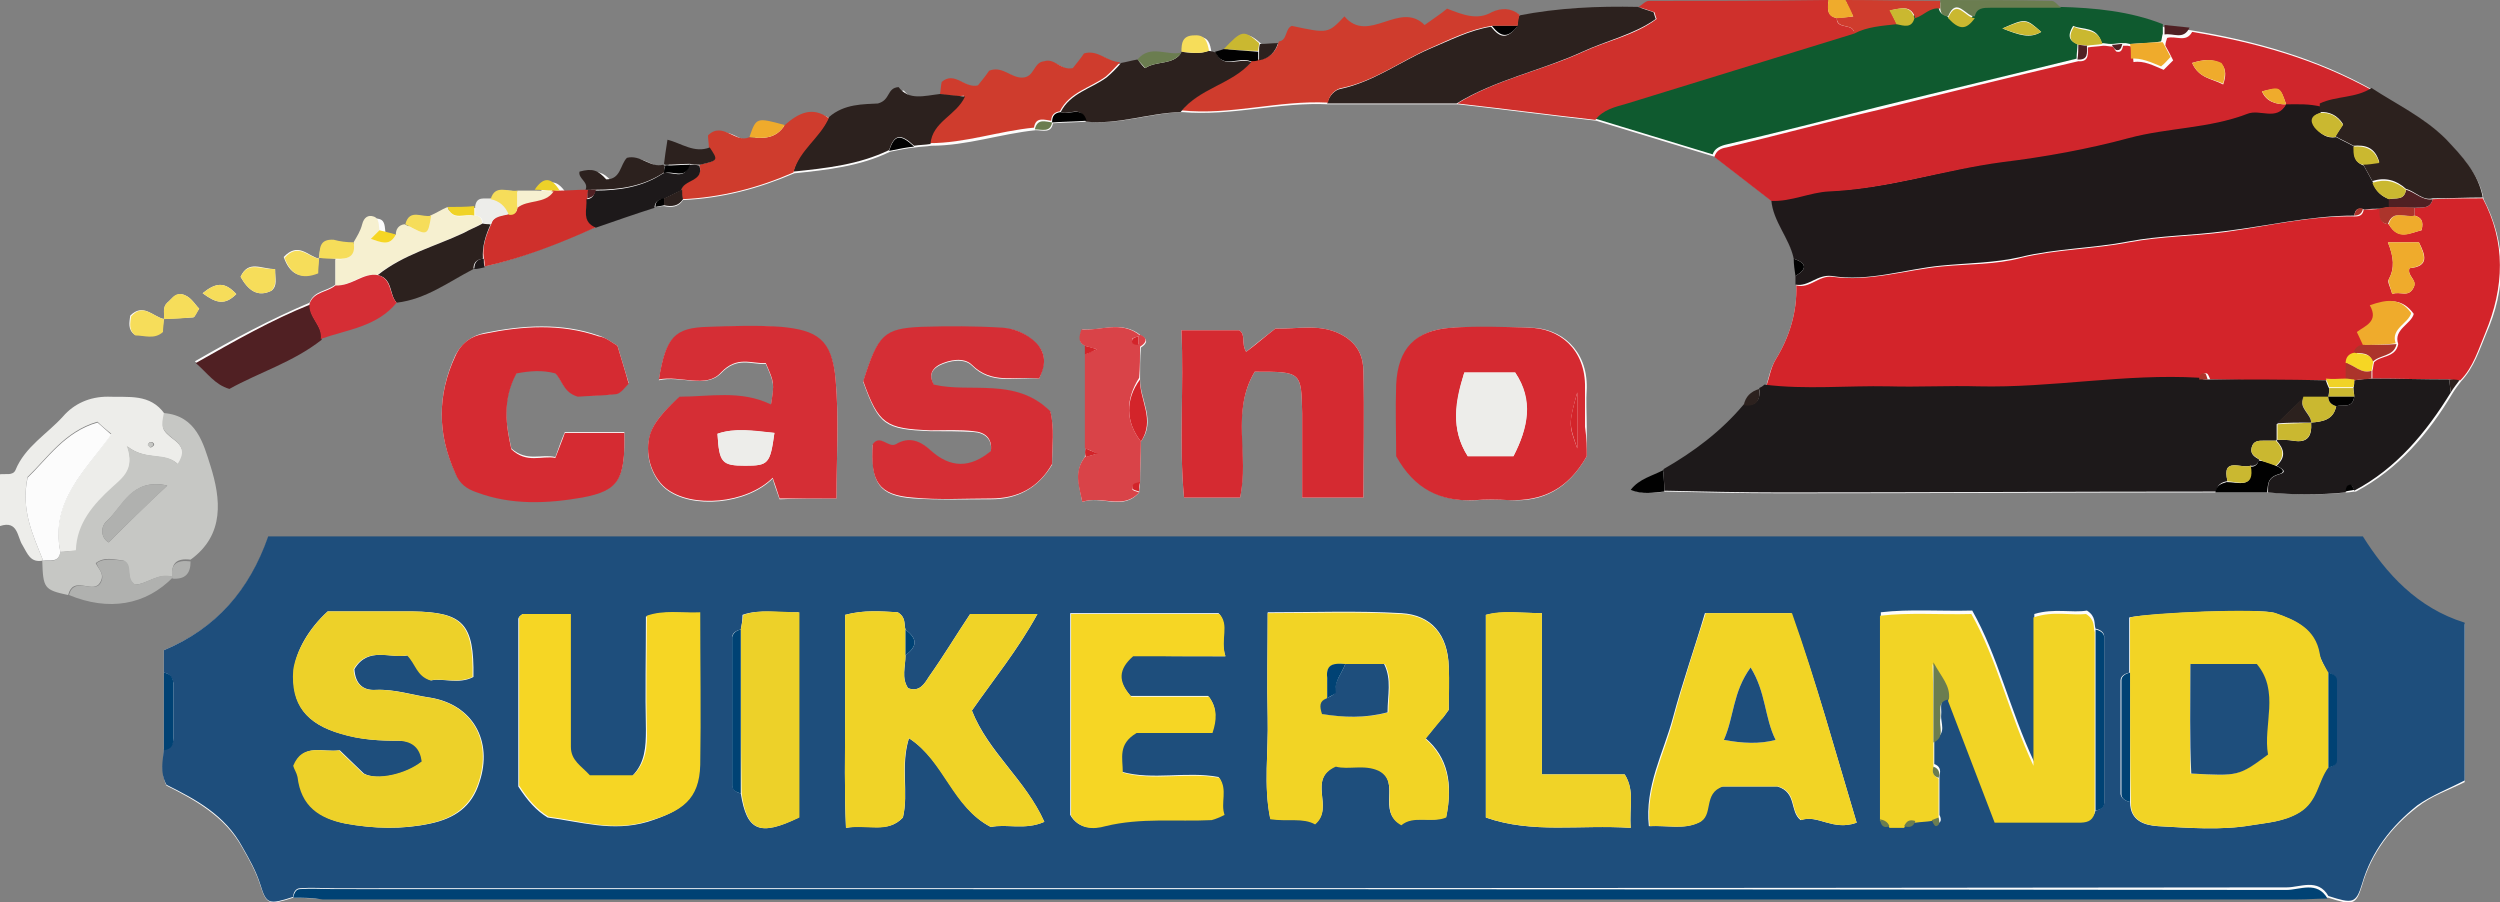 <?xml version="1.0" encoding="UTF-8"?> <!-- Generator: Adobe Illustrator 22.1.0, SVG Export Plug-In . SVG Version: 6.00 Build 0) --> <svg xmlns="http://www.w3.org/2000/svg" xmlns:xlink="http://www.w3.org/1999/xlink" id="Layer_1" x="0px" y="0px" viewBox="0 0 289.9 104.6" style="enable-background:new 0 0 289.9 104.6;" xml:space="preserve"><rect x="0" y="0" width="289.9" height="104.6" fill="#808080" stroke="none"/> <style type="text/css"> .st0{fill:#FCFCFC;} .st1{fill:#EDEDEA;} .st2{fill:#1E4E7C;} .st3{fill:#D3242A;} .st4{fill:#1D191A;} .st5{fill:#1F191A;} .st6{fill:#D0262C;} .st7{fill:#0F5A2F;} .st8{fill:#D52E35;} .st9{fill:#D52A31;} .st10{fill:#D52B32;} .st11{fill:#CF302C;} .st12{fill:#004274;} .st13{fill:#2C211E;} .st14{fill:#C6C7C4;} .st15{fill:#CF3C2D;} .st16{fill:#D94348;} .st17{fill:#502023;} .st18{fill:#F6F0D0;} .st19{fill:#B0B1AF;} .st20{fill:#6B7D50;} .st21{fill:#010101;} .st22{fill:#F6DD5A;} .st23{fill:#EFAB2C;} .st24{fill:#CAB830;} .st25{fill:#F0D327;} .st26{fill:#EDD129;} .st27{fill:#F6D624;} .st28{fill:#F2D425;} .st29{fill:#AC342B;} </style> <g> <path class="st0" d="M77,23.9c0.9,0.2,1.7,0.1,2.2-0.7c4.5-0.2,8.7-1.3,12.9-3.1c3.8-0.4,7.6-0.8,11.1-2.5c1-0.2,1.9-0.4,2.9-0.5 c0.6-0.1,1.3-0.1,1.9-0.2c4.1,0,8.1-1.4,12.1-1.8c0.8,0,1.8,0.4,2-0.8l0,0c1.3-0.1,2.6-0.1,4-0.2c3.7,0.4,7.3-1,11-1.1 c5.7,0.5,11.3-1.2,17-0.9c5,0,10,0,15,0c5.3,0.6,10.6,1.3,16,1.9c4.6,1.4,9.2,2.8,13.8,4.2c2.2,1.7,4.4,3.4,6.6,5.1 c0.3,2.5,2.1,4.4,2.6,6.8c0.1,0.7,0.1,1.3,0.2,2c0,0.3,0,0.7,0,1c0.1,3.1-0.8,6-2.4,8.6c-0.6,1-0.8,2.1-1.1,3.1 c-0.2,0.2-0.4,0.3-0.6,0.4c-1,0.2-1.6,0.9-1.8,1.9c-2.6,3.1-5.8,5.5-9.3,7.5c-1.3,0.7-2.7,1-3.8,2.2c1.4,0.6,2.7,0.3,3.9,0.2 c4.5,0.1,8.9,0.2,13.4,0.2c16.9,0,33.7-0.1,50.6-0.1c2,0,4,0,6,0c3,0.3,6,0.3,9,0c0.3,0,0.6-0.1,1-0.1c4.9-2.6,8.4-6.7,11.2-11.4 c0.3-0.5,0.7-1,1-1.4c1.5-1.6,2.1-3.6,2.9-5.5c2.3-5.2,2.4-10.4-0.3-15.6c-0.5-2.8-2.4-4.8-4.3-6.8c-2.5-2.6-5.7-4-8.6-5.9 c-6.6-3.7-13.7-5.7-21.1-6.9c-1-0.1-1.9-0.2-2.9-0.3c-3.9-1.5-7.9-1.9-12-2c-0.4-0.3-0.7-0.8-1.1-0.8c-4.3-0.1-8.6-0.1-12.9-0.1 c-3.7,0-7.3-0.1-11-0.1c-0.7,0-1.3,0-2,0c-6.9,0-13.9,0-20.8,0.1c-0.4,0-0.8,0.4-1.2,0.7c-4.6-0.1-9.2,0.1-13.7,0.9 c-1-0.8-2.1-0.9-3.2-0.2c-1.8,1.1-3.5,0.3-5.2-0.4c-0.8,0.6-1.6,1.1-2.6,1.9c-2.8-2.9-6.4,2.2-9.3-1c-2,2-2,2-6.1,1.1 c-0.9,0.3-0.5,1.6-1.5,1.8c-0.7,0-1.4,0.1-2.1,0.1c-1.8-1.6-2.1-1.5-4.1,0.7c-0.3,0.1-0.6,0.2-0.9,0.4c-0.3-0.1-0.6-0.2-0.9-0.2 c-0.2-1-0.3-1.9-1.7-1.8c-1.4,0-1.5,0.9-1.5,1.9l0.1,0.1c-1.7,0.5-3.6-1-5.1,0.8c-0.6,0.1-1.3,0.3-1.9,0.4c-1.5,0-2.6-1.5-4.2-1 c-0.5,0.6-0.9,1.2-1.3,1.7c-1.3,0.4-2.1-1.2-3.3-0.8c-1.3,0.1-1,1.9-2.6,1.9c-1.4,0-2.3-1.4-3.8-0.8c-0.4,0.5-0.9,1.1-1.3,1.7 c-1.5,0.4-2.7-1.7-4.2-0.4c-0.1,0.5-0.1,1-0.2,1.4c-1.7,0.2-3.5,0.8-4.7-0.7c-1.4,0.1-0.9,1.5-2.4,1.9c-1.6,0.1-3.9,0-5.7,1.6 c-2-1.4-3.6-0.6-5.1,0.8c-3.3-0.9-3.3-0.9-4.1,1.4c-1.6,0.7-3.1-2-4.8-0.2c0,0.5,0.1,1,0.1,1.4c-1.7,0.7-3.3-0.5-4.9-0.9 c-0.2,1.2-0.3,2-0.4,2.8c-1.5,0.5-2.6-1.2-4.2-0.8c-0.8,0.7-0.8,2.4-2.4,2.5c-1-1.1-1.6-1.2-3.1-0.9c-0.3,0.9,1.1,1.2,0.7,2.1 c-1,0-1.9,0.1-2.9,0.1c-1.1-1.5-1.9-1.5-2.9-0.1c-0.7,0-1.4,0-2.1,0c-1.1,0.2-2.5-0.8-3.1,1c-0.7,0-1.7-0.3-1.9,0.9 c-1,0-2,0.1-3,0.1c-0.7,0.3-1.3,0.7-2,1c-1,0.2-2.5-0.9-3,1c-0.7,0.1-1,0.5-1,1.2c-0.6-0.1-1.3-0.3-1.9-0.4c-0.1-0.6,0-1.4-0.7-1.6 c-0.6-0.2-1.1,0.1-1.3,0.9c-0.2,0.7-0.7,1.4-1,2.1c-0.8-0.1-1.5-0.1-2.3-0.2C37,27.8,37.1,29,37,30c-1.3-0.3-2.4-2-4.1-0.2 c0.7,2,1.9,2.6,3.9,1.8c0.1-0.7,0.1-1.2,0.1-1.7c0.7,0,1.3,0,2,0.1c0,1,0,2,0,3c-1,0.8-2.5,0.7-3,2.1c-4.5,1.9-8.8,4.2-13.3,6.8 c1.4,1.2,2.2,2.5,3.9,3c3.4-1.9,7.4-3.1,10.7-5.7c3-1.2,6.5-1.4,8.8-4.2c3.4-0.4,6-2.4,8.9-3.9c0.4-0.1,0.8-0.2,1.2-0.2 c4.5-1,8.8-2.8,13-4.6c2.3-0.8,4.6-1.6,6.9-2.3C76.3,24,76.6,23.9,77,23.9z M19,37c-1.3-0.3-2.4-1.9-3.9-0.4 c-0.1,0.8-0.3,1.6,0.5,2.2c1.1,0,2.2,0.5,3.2-0.4C18.9,38,18.9,37.5,19,37c1.1-0.1,2.3-0.1,3.4-0.2c0.2,0,0.3-0.5,0.7-1 c-0.6-0.6-1-1.5-2.1-1.7c-0.8,0-1.1,0.6-1.6,1C18.8,35.7,19.1,36.4,19,37z M125.9,41.1c0,3.6,0,7.3,0,10.9c0,0.3-0.1,0.7-0.1,1 c-1.2,1.6-0.7,3.2-0.3,5.2c2.3-0.8,4.7,1.1,6.6-1.1c0-0.4,0.1-0.7,0.1-1.1c0-1.6,0.1-3.2,0.1-4.8c1.8-2.4-0.1-4.8-0.1-7.2 c0-1.2,0-2.5,0.1-3.7c0.8-0.5,0.8-1,0-1.4c-2.2-1.8-4.6-0.5-6.8-0.7c-0.4,1-0.4,1.6,0.4,1.9C125.8,40.4,125.8,40.7,125.9,41.1z M34,104.1c1.2,0,2.3,0.1,3.5,0.1c76.3,0,152.7,0,229,0c1.2,0,2.3-0.1,3.5-0.1c2.8,0.9,3.2,0.9,3.9-1.4c1.1-3.8,3.4-6.8,6.4-9.1 c1.6-1.3,3.7-2,5.5-2.9c0-6.2,0-12.2,0-18.3c-5.5-1.8-9.1-5.8-11.8-10c-81.4,0-162.2,0-242.9,0C28.9,68.6,24.9,73,19,75.4 c0,0.9,0,1.8,0,2.6c0,3,0,6,0,9c0,1.3-0.4,2.6,0.3,4.1c3.4,1.7,6.8,3.6,8.8,7.2c0.8,1.4,1.6,2.8,2.1,4.4 C30.9,104.9,31.2,105,34,104.1z M120.5,43.9c0.7-1.7,0.8-2.9-0.3-4c-1.1-1.1-2.4-1.8-3.9-1.8c-3.2-0.1-6.3-0.2-9.5-0.1 c-4.3,0.2-5,0.9-6.7,6.3c1.8,5,2.5,5.5,7.8,5.7c1.7,0,3.3,0,5,0.1c1.3,0.1,2.2,0.8,2,2.3c-2.4,2-4.7,2-7-0.1 c-1.2-1.1-2.5-1.6-4-0.7c-0.9,0.5-1.8-1.2-2.7,0c-0.2,4.4,0.7,5.9,4.7,6.2c3,0.2,6,0.1,9,0.1c3,0,5.4-1.2,7.1-4 c0-2,0.3-4.2-0.2-6.1c-4-4-9.2-2.1-13.5-3.1c-0.7-1.3-0.1-1.9,0.6-2.3c1.2-0.6,2.9-0.9,3.8,0C115,44.7,117.7,43.7,120.5,43.9z M97,57.8c0-4.8,0.3-9.3-0.1-13.7c-0.4-4.6-2.2-5.7-6.3-6.1c-2.8-0.3-5.7-0.1-8.5,0c-3.9,0.1-4.9,1.2-5.7,6.1 c2.5-0.6,5.4,1,7.2-0.8c1.9-2,3.5-1,5.2-1.1c1,2.3,1,2.3,0.6,4.8c-3.5-1.7-7.1-0.9-10.6-0.9c-2,1.7-3,3-3.4,4.3 c-0.7,2.2,0.1,4.9,1.8,6.3c3,2.4,9.4,1.8,12.4-1.2c0.2,0.8,0.5,1.5,0.8,2.4C92.4,57.8,94.4,57.8,97,57.8z M184,52.9 c0-0.8,0-2.1,0-3.4c0-1.5-0.1-3,0-4.5c0.1-4.4-3-7-6.6-7c-3,0-6-0.1-8.9,0c-4.2,0.2-6.2,2.3-6.4,6.6c-0.1,2.8,0,5.6,0,8.3 c2,3.8,5.1,5.3,9.1,5.1c1.3-0.1,2.7-0.1,4,0C178.8,58.2,181.8,56.8,184,52.9z M145.5,43.1c5.4,0,5.4,0,5.5,4.8c0,3.3,0,6.5,0,9.8 c2.6,0,4.7,0,7.1,0c0-5,0-9.8,0-14.6c0-1.7-0.6-3.1-2.2-4.1c-2.6-1.6-5.5-0.8-8-0.9c-1.3,1-2.3,1.8-3.4,2.7c-0.6-1,0-2-0.8-2.5 c-2.2,0-4.3,0-6.7,0c0.3,6.7-0.3,13.1,0.3,19.4c2.4,0,4.5,0,6.5,0C144.8,52.8,142.7,47.8,145.5,43.1z M71.6,40.1 c-0.8-0.5-1.5-1-2.2-1.2c-4.3-1.5-8.8-1.2-13.2-0.3c-1.4,0.3-2.6,1.1-3.4,2.6c-2.1,4.6-2.1,9.1,0,13.6c0.5,1.1,1.3,1.7,2.5,2.2 c4,1.5,8.2,1.3,12.2,0.6c4.3-0.8,5-2.1,4.9-7.5c-2.3,0-4.6,0-6.9,0c-0.4,0.9-0.7,1.8-1.1,2.9c-1.6-0.4-3.3,0.6-5.1-1 c-0.6-2.7-1.2-5.7,0.6-8.8c1.5-0.3,3-0.4,4.5,0c0.8,0.8,0.9,2.2,2.6,2.7c1.2-0.1,2.9,0,4.5-0.3c0.5-0.1,1-0.8,1.4-1.2 C72.5,43,72.1,41.8,71.6,40.1z M31.9,31.2c-1.6,0-3.1-1.1-4,0.9c0.9,1.6,2,2.4,3.6,1.6C32.2,33.1,31.9,32.4,31.9,31.2z M23.5,34 c1.6,1.2,2.6,1.4,3.9,0.1C26.1,32.7,25.1,32.7,23.5,34z"></path> <path class="st1" d="M5,65c-1.5,0.3-1.8-0.8-2.4-1.8C2,62.3,2.1,60.3,0,61c0-2,0-4,0-6c0.6-0.1,1.5,0.2,1.8-0.5 c1.1-2.7,3.7-4.2,5.5-6.2c1.3-1.5,3.1-2.3,5.2-2.3c2.4,0.1,4.9-0.4,6.6,2c-0.3,1.6-0.5,1.8,1.1,3c1.3,1,1.1,1.8,0.5,2.9 c-1.5-1.5-3.7-0.4-5.9-2.1c0.9,2.7-0.5,3.7-1.7,4.8c-2.2,2-4.1,4.2-4.2,7.3C8,63.9,7.5,64,7,64c-1.3-5.9,3-9.5,5.9-13.7 c-0.6-0.5-1.1-0.9-1.6-1.4c-3.8,1.1-5.8,4.2-8.1,6.4C2.4,59.1,3.8,62,5,65L5,65z M17.3,51.3c0,0.1-0.2,0.2-0.1,0.3 c0,0.1,0.2,0.3,0.3,0.3c0.4-0.2,0.5-0.4,0.2-0.6C17.6,51.2,17.5,51.3,17.3,51.3z"></path> <path class="st2" d="M19,78c0-0.8,0-1.6,0-2.6c6-2.5,9.9-6.9,12.1-13.2c80.7,0,161.5,0,242.9,0c2.7,4.3,6.3,8.3,11.8,10 c0,6.1,0,12.1,0,18.3c-1.7,0.9-3.8,1.7-5.5,2.9c-3,2.4-5.3,5.3-6.4,9.1c-0.7,2.3-1.1,2.3-3.9,1.4c-1.2-2.1-3.3-1-4.8-1 C189.7,103,114.3,103,38.8,103c-1.3,0-2.7-0.1-4,0c-0.5,0-0.8,0.5-0.8,1c-2.8,0.9-3.1,0.9-3.8-1.4c-0.5-1.6-1.3-3-2.1-4.4 c-2-3.7-5.4-5.5-8.8-7.2c-0.8-1.5-0.4-2.8-0.3-4.1c0.7-0.1,1.1-0.6,1.1-1.3c0-2.1,0-4.2,0-6.4C20,78.6,19.7,78.1,19,78z M85.9,92 c0.7,4.4,2.2,5,6.7,2.8c0-7.9,0-15.7,0-23.8c-2.4,0.1-4.5-0.4-6.5,0.3C86.1,72,86,72.5,85.9,73c-0.5,0.1-1,0.4-1,0.9 c0,5.7,0,11.4,0,17.2C85,91.6,85.4,91.9,85.9,92z M105,76c1.4-1.1,1.4-1.9,0-3c-0.2-0.6,0.1-1.4-0.9-2c-1.8-0.1-3.9-0.3-6.1,0.3 c0,4.2,0,8.2,0,12.1c0,4.1-0.1,8.2,0.1,12.6c2.5-0.5,4.8,0.7,6.6-1.2c0.7-2.9-0.3-5.9,0.7-9.2c4.2,2.7,5.1,8,9.5,10.3 c1.8-0.4,3.9,0.4,6.2-0.6c-2.2-4.9-6.5-8.1-8.4-12.9c2.5-3.6,5.3-7,7.6-11.2c-2.8,0-5.3,0-7.8,0c-1.6,2.4-3.1,4.9-4.8,7.3 c-0.5,0.8-1.1,1.8-2.4,1.3C104.5,78.6,105,77.3,105,76z M247,93c0,2.2,1.7,2.7,3.2,2.8c3.6,0.2,7.3,0.5,10.8-0.1 c1.8-0.3,3.8-0.4,5.6-1.5c2.1-1.3,2.1-3.5,3.3-5.2c0.5-0.1,1-0.3,1-0.8c0.1-3.1,0.1-6.2,0-9.3c0-0.5-0.5-0.8-1-0.9 c-0.3-0.7-0.8-1.5-1-2.2c-0.5-2.9-2.8-3.9-5.1-4.7c-1.6-0.6-14.5,0-16.9,0.5c0,2.1,0,4.2,0,6.4c-0.5,0.1-1,0.4-1,0.9 c0,4.4,0,8.8,0,13.2C246,92.6,246.5,92.9,247,93z M243,94c0.5-0.1,1-0.4,1-0.9c0-6.4,0-12.8,0-19.3c0-0.5-0.5-0.8-1-0.9 c-0.2-0.6,0.1-1.4-1-2.1c-1.7,0.3-3.8-0.3-6.1,0.4c0,5.6,0,11,0,17.2c-2.9-6.2-4.2-12.3-7.2-17.6c-3.7,0.1-7.2-0.2-10.6,0.2 c0,8.2,0,16,0,23.8c0,0.8,0.4,1.1,1.1,0.8c0.6,0,1.1,0,1.7,0c0.6,0.2,1,0,1.3-0.6c0.6-0.1,1.2-0.1,1.9-0.2c0.2,0.2,0.4,0.7,0.5,0.7 c0.6-0.1,0.5-0.6,0.3-1c0-1.5,0-3.1,0-4.6c0.2-0.6,0-1.1-0.6-1.3c0-1,0-1.9,0-2.9c1.5-0.6,0.7-1.9,0.8-2.8c0.1-0.8-0.4-1.9,1-2.2 c1.8,4.7,3.6,9.4,5.4,14.1c3.4,0,6.5,0,9.7,0C242,95.2,242.7,95,243,94z M168,82.3c0-1.7,0-3.3,0-5c-0.1-3.7-2-6-5.5-6.2 c-5.1-0.3-10.2-0.1-15.5-0.1c0,4.3-0.1,8.3,0,12.2c0.1,3.9-0.5,7.9,0.3,11.7c2,0.3,3.8-0.2,5.2,0.6c2.3-1.9-1-5.1,2.4-6.7 c1.5,0.4,3.3-0.3,5,0.5c2.6,1.4-0.3,4.8,2.6,6.3c1.4-1.2,3.5-0.1,5.2-0.9c0.8-3.8,0.2-6.9-2.4-9.1c0.8-0.9,1.3-1.6,1.8-2.2 C167.3,83.3,167.5,83,168,82.3z M38,70.9c-2.2,2-3.7,4.6-3.9,6.8c-0.4,4,1.5,6.3,5.5,7.4c2.3,0.7,4.5,0.8,6.8,0.8 c1.6,0,2.4,0.8,2.6,2.4c-1.8,1.5-5.2,2.3-6.8,1.4c-0.9-0.9-1.9-1.8-2.8-2.7c-1.9,0.3-4.2-0.9-5.3,1.8c0.2,0.4,0.5,0.8,0.5,1.3 c0.4,3.3,2.5,4.8,5.5,5.4c3.3,0.6,6.5,0.7,9.8,0c2.8-0.6,4.8-1.9,5.7-4.8c1.6-4.8-0.8-9-5.7-9.8c-2.1-0.3-4.1-1-6.3-0.9 c-1.6,0.1-2.4-0.8-2.5-2.4c1.6-2.7,4.2-1.2,6.2-1.6c1,1,1.1,2.3,2.7,2.9c1.4-0.3,3.2,0.5,4.9-0.4c0.1-6.2-1.2-7.5-7-7.6 C44.5,70.9,41.1,70.9,38,70.9z M215.3,95.4c-2.5-8.3-4.7-16.4-7.6-24.3c-3.4,0-6.5,0-10,0c-1.2,4.1-2.6,8-3.7,12.1 c-1.1,4.1-3.3,8-2.8,12.6c2.2-0.1,4,0.4,5.7-0.4c1.8-0.8,0.4-3.5,2.8-4.2c2.1,0,4.5,0,6.4,0c2.3,0.7,1.4,2.9,2.7,3.9 C210.8,94.4,212.5,96.4,215.3,95.4z M60.6,71.2c-0.1,0.1-0.5,0.3-0.5,0.6c0,6.6,0,13.3,0,19.4c1.1,1.7,2.1,2.8,3.4,3.6 c3.9,0.5,7.5,1.7,11.6,0.5c3.8-1.2,5.9-2.6,6-6.5c0.1-5.8,0-11.6,0-17.7c-2.2,0-4.1-0.3-6.2,0.4c0,4.5-0.1,8.8,0,13.1 c0,2-0.1,3.9-1.6,5.4c-1.7,0-3.4,0-5,0c-0.9-1-2.2-1.7-2.2-3.3c0-5.1,0-10.2,0-15.4C64.6,71.2,62.7,71.2,60.6,71.2z M142.1,76.1 c-0.7-2,0.4-3.7-0.8-5c-5.8,0-11.4,0-17.2,0c0,7.9,0,15.7,0,23.4c1,1.7,2.7,1.6,4,1.2c4.1-1.1,8.2-0.5,12.3-0.7 c0.4,0,0.9-0.3,1.5-0.6c-0.5-1.4,0.4-2.9-0.6-4.3c-3.7-0.7-7.6,0.4-11.2-0.6c0-1.7-0.6-3.3,1.6-4.6c2.6,0,5.7,0,8.8,0 c0.5-1.6,0.7-2.8-0.4-4.2c-3,0-6.1,0-9,0c-1.6-1.8-1.5-3.2,0.2-4.7C134.6,76.1,137.9,76.1,142.1,76.1z M189.1,96 c-0.2-2.4,0.5-4.3-0.7-6.2c-3.1,0-6.2,0-9.6,0c0-6.4,0-12.5,0-18.7c-2.4,0-4.5-0.3-6.5,0.2c0,8,0,15.8,0,23.5 C177.7,96.7,183.2,95.6,189.1,96z"></path> <path class="st3" d="M287.9,23c2.7,5.1,2.5,10.3,0.3,15.6c-0.8,1.9-1.4,4-2.9,5.5c-0.4,0-0.8,0-1.2-0.1c-3,0-6-0.1-9-0.1 c0-0.3,0-0.6,0-0.9c0.1-0.3,0.1-0.7,0.2-1c0.8-0.8,2.5-0.5,2.8-2.1c-0.6-1.7,1.5-2.3,1.8-3.5c-1.3-1.8-2.9-1.7-4.8-0.9 c1,1.8-0.6,2.3-1.5,3.1c0.3,0.6,0.5,1,0.7,1.5c-0.6,0-0.9,0.3-1,0.9c-0.6,0.2-1,0.5-1,1.2c0,0.6,0,1.2,0,1.8 c-0.8,0-1.5,0.1-2.3,0.1c-4.6,0-9.2,0-13.7-0.1c-0.1-0.2-0.2-0.6-0.4-0.7c-0.5-0.1-0.6,0.3-0.7,0.7c-8.6-0.5-17,1.2-25.6,1 c-3.5-0.1-7,0.1-10.4,0c-4.8-0.1-9.6,0.4-14.4-0.2c0.4-1,0.5-2.1,1.1-3.1c1.6-2.6,2.5-5.5,2.4-8.6c1.6,0.4,2.6-1.2,4.2-1 c4.3,0.6,8.5-0.8,12.7-1.2c3.1-0.3,6.3-0.2,9.2-1c4.1-1,8.4-1,12.5-1.8c3.7-0.7,7.5-0.7,11.2-1.2c5-0.7,9.9-1.9,15-1.8 c0.6,0,0.9-0.2,1-0.8c0.6,0,1.3,0,1.9-0.1c0.1,0.7-0.2,1.7,1,1.8c1.1,1.9,2.5,1,3.8,0.7c0.3-1.1-0.1-1.5-0.8-1.7c0-0.3,0-0.6,0-0.9 c0.8-0.1,1.8,0.2,2.1-1C284,23,286,23,287.9,23z M276.9,28.1c0.7,1.7,0.8,3,0.1,4.3c-0.2,0.3,0.2,0.9,0.4,1.7 c0.9-0.4,1.9,0.5,2.5-0.8c0.4-0.9-0.8-1.3-0.5-2.2c2.4-0.2,1.8-1.6,1.1-3C279.4,28.1,278.4,28.1,276.9,28.1z"></path> <path class="st4" d="M256,44c4.6,0,9.2,0,13.7,0.1c0.1,0.3,0.2,0.6,0.4,1c0,0.4-0.1,0.7-0.1,1.1c-1,0-1.9,0-2.9,0c-1,1-2.1,2-3.1,3 c0,0.6,0,1.2,0,1.8c0,0-0.1,0.1-0.1,0.1c-0.5,0-0.9,0-1.4,0c-0.6,0-1.2,0-1.4,0.8c-0.2,0.8,0.4,1.1,0.9,1.4c-0.2,0.5-0.5,0.8-1,0.7 c-1.1,0.4-3.4-1.1-2.7,1.8c-0.7,0.1-1.2,0.4-1.3,1.2c-16.9,0-33.7,0.1-50.6,0.1c-4.5,0-8.9-0.1-13.4-0.2c0-0.8-0.1-1.7-0.1-2.5 c3.5-2,6.7-4.4,9.3-7.5c1.4,0.2,2-0.5,1.8-1.9c0.2-0.1,0.4-0.2,0.6-0.4c4.8,0.6,9.6,0.1,14.4,0.2c3.5,0.1,7-0.1,10.4,0 c8.5,0.2,17-1.5,25.6-1C255.3,44,255.7,44,256,44z"></path> <path class="st5" d="M273,25c-5.1,0-10,1.2-15,1.8c-3.7,0.5-7.5,0.5-11.2,1.2c-4.1,0.8-8.4,0.8-12.5,1.8c-3,0.7-6.2,0.7-9.2,1 c-4.2,0.4-8.4,1.9-12.7,1.2c-1.7-0.2-2.7,1.3-4.2,1c0-0.3,0-0.7,0-1c1.4-0.8,1.3-1.5-0.2-2c-0.5-2.4-2.4-4.3-2.6-6.8 c2.3,0,4.5-1.1,6.7-1.1c6.9-0.2,13.4-2.5,20.1-3.4c4.9-0.6,9.9-1.5,14.7-2.8c4.5-1.2,9.3-1.1,13.7-2.8c1.4-0.6,3.4,0.9,4.5-1.1l0,0 c1.3,0,2.6,0,4,0c0,0.4,0,0.7,0,1.1c-1,0.3-1.2,0.9-0.6,1.7c0.6,0.7,1.3,1.3,2.4,1.1c0.7,0.4,1.4,0.7,2.1,1.1 c-0.1,0.9,0,1.8,1.1,2.2c0.4,0.7,0.7,1.3,1.1,2c0.3,1,1,1.6,1.9,1.9c0,0.3,0,0.6,0,0.9c-0.3,0.1-0.7,0.1-1,0.2 c-0.6,0-1.3,0-1.9,0.1C273.3,24,273.1,24.4,273,25z"></path> <path class="st6" d="M265.1,12.1c-1.1,2-3,0.5-4.5,1.1c-4.4,1.7-9.2,1.6-13.7,2.8c-4.8,1.3-9.8,2.2-14.7,2.8 c-6.8,0.9-13.3,3.1-20.1,3.4c-2.2,0.1-4.4,1.2-6.7,1.1c-2.2-1.7-4.4-3.4-6.6-5.1c0.2-0.7,0.7-1,1.4-1.1c5.9-1.4,11.8-3,17.8-4.4 c7.6-1.9,15.3-3.8,23-5.6c1.3,0.1,1.1-0.9,1.1-1.6c0.6-0.1,1.2-0.1,1.8-0.2c0.4,0,0.7,0.1,1.1,0.1c0.2,0.2,0.3,0.6,0.5,0.6 c0.5,0.1,0.6-0.3,0.7-0.7l0.5,0l0.5,0.1c0.1,0.5,0.1,1,0.2,1.8c1.2-0.2,2.3,0.4,3.5,0.9c0.4-0.4,0.8-0.8,1.1-1.1 c-0.3-0.6-0.6-1.2-0.9-1.7c0-0.3,0.1-0.6,0.2-0.9c1-0.3,2.2,0.6,2.9-0.7c7.4,1.2,14.5,3.2,21.1,6.9c-1.8,1.3-4.1,1-6,1.8 C267.7,12,266.4,12.1,265.1,12.1c-0.7-2-0.7-2-2.8-1.5C262.8,11.8,263.9,12.1,265.1,12.1z M254.2,7.3c0.8,1.8,2.3,1.8,3.6,2.5 c0.3-0.9,0.4-1.7-0.2-2.4C256.6,6.8,255.5,6.9,254.2,7.3z"></path> <path class="st7" d="M247,5.1c0,0-0.5-0.1-0.5-0.1l-0.5,0c-0.4,0-0.8,0.1-1.2,0.1c-0.4,0-0.7-0.1-1.1-0.1c-0.5-2-2.2-1.5-3.3-2 c-0.8,1.3-0.3,1.8,0.5,2.1c0,0.6-0.1,1.1-0.1,1.7c-7.7,1.9-15.3,3.7-23,5.6c-5.9,1.5-11.8,3-17.8,4.4c-0.7,0.2-1.2,0.5-1.4,1.1 c-4.6-1.4-9.2-2.8-13.8-4.2c0.9-1.2,2.3-1.5,3.7-1.9c8.8-2.7,17.5-5.4,26.3-8.1c1.6-0.8,3.3-0.9,5-1.1c0.9,0.2,1.8,0.5,2.1-0.8 c1-0.3,1.7-1.3,2.9-1.1c0,0.6,0.3,1,0.9,1.1c1.3,1.4,2.1,1.4,3.1,0c0.2-1.1,1-1,1.8-1c2.7,0,5.5,0,8.2,0c4.1,0.1,8.2,0.5,12,2 c0,0.4,0,0.7,0,1.1c-0.1,0.3-0.1,0.6-0.2,0.9C249.6,5,248.3,5,247,5.1z M232.2,3.3c2,0.8,3.2,1.2,4.5,0.4 C234.9,2.1,234.9,2.1,232.2,3.3z"></path> <path class="st8" d="M120.5,43.9c-2.8-0.3-5.5,0.7-7.8-1.6c-0.9-0.9-2.6-0.6-3.8,0c-0.7,0.4-1.3,1.1-0.6,2.3 c4.2,1,9.5-0.9,13.5,3.1c0.5,1.9,0.2,4.1,0.2,6.1c-1.6,2.8-4,4-7.1,4c-3,0-6,0.2-9-0.1c-4-0.3-5-1.8-4.7-6.2c0.9-1.2,1.8,0.5,2.7,0 c1.5-0.9,2.8-0.4,4,0.7c2.3,2.1,4.6,2.1,7,0.1c0.2-1.5-0.7-2.2-2-2.3c-1.6-0.2-3.3-0.1-5-0.1c-5.2-0.2-6-0.7-7.8-5.7 c1.7-5.4,2.4-6.1,6.7-6.3c3.2-0.1,6.3-0.1,9.5,0.1c1.5,0.1,2.9,0.8,3.9,1.8C121.3,41,121.3,42.3,120.5,43.9z"></path> <path class="st8" d="M97,57.8c-2.6,0-4.6,0-6.6,0c-0.3-0.9-0.5-1.6-0.8-2.4c-3,3-9.4,3.6-12.4,1.2c-1.7-1.4-2.5-4.1-1.8-6.3 c0.4-1.2,1.4-2.5,3.4-4.3c3.5,0,7.1-0.8,10.6,0.9c0.4-2.5,0.4-2.5-0.6-4.8c-1.7,0.1-3.3-0.9-5.2,1.1c-1.7,1.9-4.7,0.3-7.2,0.8 c0.8-4.9,1.8-6,5.7-6.1c2.8-0.1,5.7-0.2,8.5,0c4.1,0.4,5.9,1.4,6.3,6.1C97.3,48.6,97,53,97,57.8z M89.8,50.2 c-2.5-0.2-4.6-0.6-6.6,0.1c0.2,3.3,0.5,3.7,3.2,3.7C89.1,54,89.3,53.8,89.8,50.2z"></path> <path class="st9" d="M184,52.9c-2.2,3.9-5.2,5.2-9,5.1c-1.3-0.1-2.7-0.1-4,0c-4,0.2-7-1.3-9.1-5.1c0-2.6-0.1-5.4,0-8.3 c0.2-4.2,2.2-6.3,6.4-6.6c3-0.2,6-0.1,8.9,0c3.6,0,6.7,2.5,6.6,7c0,1.5,0,3,0,4.5C184,50.8,184,52.1,184,52.9z M175.5,52.9 c1.7-3.3,2.3-6.5,0.2-9.7c-2,0-3.7,0-5.9,0c-1,3.4-1.6,6.6,0.4,9.7C172.1,52.9,173.5,52.9,175.5,52.9z M182.9,45.5 c-1,3.7-1,3.7,0,6.5C182.9,49.5,182.9,47.5,182.9,45.5z"></path> <path class="st9" d="M145.5,43.1c-2.8,4.7-0.6,9.7-1.7,14.6c-2,0-4.1,0-6.5,0c-0.6-6.3,0-12.8-0.3-19.4c2.4,0,4.5,0,6.7,0 c0.8,0.5,0.2,1.5,0.8,2.5c1.1-0.8,2.1-1.7,3.4-2.7c2.6,0.1,5.4-0.7,8,0.9c1.6,1,2.2,2.4,2.2,4.1c0.1,4.8,0,9.6,0,14.6 c-2.3,0-4.4,0-7.1,0c0-3.3,0-6.6,0-9.8C150.9,43.1,150.9,43.1,145.5,43.1z"></path> <path class="st10" d="M71.6,40.1c0.5,1.7,0.9,2.9,1.3,4.4c-0.4,0.4-0.9,1.1-1.4,1.2c-1.6,0.2-3.3,0.2-4.5,0.3 c-1.7-0.5-1.8-1.9-2.6-2.7c-1.5-0.4-2.9-0.3-4.5,0c-1.7,3.1-1.2,6.1-0.6,8.8c1.8,1.7,3.5,0.7,5.1,1c0.4-1.1,0.8-2,1.1-2.9 c2.3,0,4.6,0,6.9,0c0.1,5.4-0.6,6.7-4.9,7.5c-4,0.7-8.2,0.9-12.2-0.6c-1.2-0.4-2-1-2.5-2.2c-2.1-4.6-2.1-9.1,0-13.6 c0.7-1.6,2-2.4,3.4-2.6c4.4-0.9,8.8-1.2,13.2,0.3C70.2,39.1,70.8,39.6,71.6,40.1z"></path> <path class="st11" d="M215,3.9c-8.8,2.7-17.5,5.4-26.3,8.1c-1.4,0.4-2.8,0.7-3.7,1.9c-5.3-0.6-10.6-1.3-16-1.9 c4.5-2.8,9.8-3.8,14.6-6c2.8-1.3,6-1.9,8.5-3.8c-0.2-0.5-0.2-0.8-0.3-0.8c-0.6-0.2-1.2-0.4-1.8-0.6c0.4-0.2,0.8-0.7,1.2-0.7 C198.1,0.1,205,0.1,212,0c0,0.8-0.3,1.8,1,2.1C212.9,3.5,215,2.6,215,3.9z"></path> <path class="st12" d="M34,104.1c0.1-0.5,0.3-1,0.8-1c1.3-0.1,2.7,0,4,0c75.4,0,150.9,0,226.3,0.1c1.6,0,3.6-1.1,4.8,1 c-1.2,0-2.3,0.1-3.5,0.1c-76.3,0-152.7,0-229,0C36.3,104.1,35.2,104.1,34,104.1z"></path> <path class="st13" d="M189.9,0.8c0.6,0.2,1.2,0.4,1.8,0.6c0.1,0,0.1,0.3,0.3,0.8c-2.5,1.8-5.7,2.5-8.5,3.8c-4.8,2.2-10,3.2-14.6,6 c-5,0-10,0-15,0c0.2-0.9,0.9-1.6,1.6-1.7c3.7-0.8,6.8-3.1,10.2-4.6c2.4-1,4.7-2.2,7.2-2.6c1.1,1.4,1.9,1.4,3,0 c0.1-0.4,0.1-0.9,0.2-1.3C180.7,0.9,185.3,0.7,189.9,0.8z"></path> <path class="st14" d="M7,64c0.5,0,1-0.1,1.8-0.2c0.1-3.1,2-5.3,4.2-7.3c1.2-1.1,2.7-2.1,1.7-4.8c2.2,1.8,4.4,0.6,5.9,2.1 c0.7-1.1,0.8-1.9-0.5-2.9c-1.5-1.2-1.4-1.4-1.1-3c3.8,0.3,4.6,3.6,5.4,6.1c1.2,3.8,1.7,8-2.3,10.9c-1.6-0.2-2.3,0.4-2.1,2l0,0 c-1.7-0.5-3,0.9-4.4,0.9c-1.1-0.8-0.2-2.2-1.3-2.8c-1-0.1-2.2-0.5-3.2,0.3c0.3,0.7,1.2,1.3,0.4,2.4c-0.9,1.1-3-1-3.6,1.3 c-2.8-0.6-2.9-0.8-3-4l0,0C5.8,65,6.8,65.3,7,64z M19.4,56.3c-4.1-0.9-5.1,2.4-7,4.1c-0.8,0.7-0.7,2,0.2,2.5 C14.8,60.7,16.8,58.7,19.4,56.3z"></path> <path class="st15" d="M176.2,1.7C176.1,2.2,176,2.6,176,3c-1,0-2,0-3,0c-2.6,0.4-4.9,1.6-7.2,2.6c-3.4,1.5-6.4,3.8-10.2,4.6 c-0.7,0.1-1.5,0.8-1.6,1.7c-5.7-0.3-11.3,1.5-17,0.9c2.2-2.7,5.9-3.2,8.2-5.8c0.3,0,0.6-0.1,0.9-0.1c1.2-0.2,1.9-1,2.2-2.1 c1-0.1,0.7-1.5,1.5-1.8c4.2,0.9,4.2,0.9,6.1-1.1c2.8,3.3,6.4-1.9,9.3,1c1.1-0.8,1.9-1.3,2.6-1.9c1.8,0.7,3.5,1.4,5.2,0.4 C174.1,0.9,175.2,0.9,176.2,1.7z"></path> <path class="st4" d="M275,43.9c3,0,6,0.1,9,0.1c0.1,0.5,0.1,1,0.2,1.5c-2.9,4.7-6.3,8.8-11.2,11.4c-0.1-0.2-0.2-0.6-0.4-0.6 c-0.5,0-0.5,0.4-0.6,0.8c-3,0.3-6,0.3-9,0c0-0.9-0.1-1.7,1.3-2.1c1.1-0.3,0.2-0.7-0.3-1c1.1-1,0.9-1.9,0-2.9l0.1-0.1 c0.6,0,1.2,0,1.8,0.1c1.7,0.3,2.2-0.5,2.1-2.1c1.3-0.1,2.6-0.3,2.9-1.9c0.8-0.2,1.9,0.3,2.1-1.1c0-0.3-0.1-0.7-0.1-1 c0.1-0.3,0.1-0.6,0.1-0.9C273.7,44,274.4,43.9,275,43.9z"></path> <path class="st13" d="M269,12c1.9-0.9,4.2-0.6,6-1.8c2.9,1.9,6.1,3.4,8.6,5.9c1.9,2,3.8,4,4.3,6.8c-1.9,0-3.9,0.1-5.8,0.1 c-1.2,0.3-2-0.8-3.1-1.1c-1.1-1-2.4-1.4-3.9-0.9c-0.4-0.7-0.7-1.3-1.1-2c0.6-0.1,1.2-0.2,1.9-0.2c-0.5-1.8-1.7-2-3-1.9 c-0.7-0.4-1.4-0.7-2.1-1.1c0.3-0.5,0.7-1,0.9-1.4c-0.6-1-1.6-1.5-2.7-1.4C269,12.7,269,12.4,269,12z"></path> <path class="st16" d="M132.3,51.2c0,1.6-0.1,3.2-0.1,4.8c-0.4,0.1-1,0.1-0.9,0.7c0,0.2,0.5,0.3,0.8,0.4c-1.9,2.1-4.3,0.3-6.6,1.1 c-0.4-1.9-1-3.5,0.3-5.2c0.4-0.1,0.8-0.2,1.4-0.4c-0.6-0.3-1-0.5-1.4-0.6c0-3.6,0-7.3,0-10.9c0.4-0.2,0.7-0.3,1.4-0.6 c-0.7-0.2-1.1-0.3-1.4-0.4c-0.8-0.4-0.7-1-0.4-1.9c2.2,0.2,4.6-1.1,6.8,0.7L132,39c-0.3,0.1-0.7,0.2-0.7,0.3 c-0.1,0.6,0.3,0.6,0.7,0.6l0.2,0.2c0,1.2,0,2.5-0.1,3.7C130.5,46.3,130.5,48.9,132.3,51.2z"></path> <path class="st15" d="M109,10.9c0.1-0.5,0.1-1,0.2-1.4c1.5-1.3,2.7,0.8,4.2,0.4c0.4-0.5,0.9-1.1,1.3-1.7c1.5-0.6,2.5,0.8,3.8,0.8 c1.5,0,1.3-1.8,2.6-1.9c1.2-0.4,1.9,1.1,3.3,0.8c0.4-0.5,0.9-1.1,1.3-1.7c1.6-0.5,2.7,1,4.2,1c-0.6,0.6-1.1,1.2-1.7,1.7 c-1.8,1.3-4.2,1.8-5.3,4c-0.6,0.1-1,0.4-1,1.1l0,0c-0.8-0.1-1.8-0.5-2,0.8c-4.1,0.4-8,1.8-12.1,1.8c0.2-2.6,3-3.3,4-5.5 C110.9,11.2,109.9,11.1,109,10.9z"></path> <path class="st13" d="M109,10.9c1,0.1,1.9,0.2,2.9,0.3c-1,2.2-3.8,2.9-4,5.5c-0.6,0.1-1.3,0.1-1.9,0.2c-1.6-1.5-2.3-1.3-2.9,0.5 c-3.5,1.7-7.3,2.1-11.1,2.5c0.6-2.6,3-4,4.1-6.3c1.8-1.6,4.1-1.5,5.7-1.6c1.5-0.4,1-1.8,2.4-1.9C105.4,11.7,107.2,11.1,109,10.9z"></path> <path class="st13" d="M123,13c1.1-2.2,3.5-2.7,5.3-4c0.6-0.5,1.2-1.1,1.7-1.7c0.6-0.1,1.3-0.3,1.9-0.4c0.3,0.4,0.8,1,0.9,1 c1.3-0.9,3.2-0.3,4.2-1.8l-0.1-0.1c1.1,0.1,2.2,0.3,3.2-0.1c0.3,0,0.6,0.1,0.9,0.2c0.9,2,2.8,0.5,4.1,1.1c-2.3,2.6-6,3-8.2,5.8 c-3.7,0.1-7.3,1.5-11,1.1C125.4,12.1,124,13.4,123,13z"></path> <path class="st15" d="M96.1,13.7C95.1,16,92.7,17.4,92,20c-4.1,1.8-8.4,2.9-12.9,3.1c0-0.4,0-0.7-0.1-1.1c0.2-1.3,2.7-1,2.1-2.9 c2.1-0.5,2.1-0.5,1.1-2c0-0.5-0.1-0.9-0.1-1.4c1.7-1.7,3.2,1,4.8,0.2c1.6,0.2,3.1,0.2,4.1-1.4C92.6,13.1,94.2,12.3,96.1,13.7z"></path> <path class="st11" d="M65,22.1c1,0,1.9-0.1,2.9-0.1l0.3,0c0,0.3-0.1,0.7-0.1,1c0.1,1.2-0.7,2.7,1.1,3.3c-4.2,1.9-8.5,3.6-13,4.6 c0-0.3,0-0.7-0.1-1c-0.2-1.4,0.3-2.7,0.9-4c0.3-1,1.3-0.9,2-1.1c0.6,0.1,1-0.2,1-0.8c1.2-1,3.2-0.4,4.1-2 C64.4,22.1,64.7,22.1,65,22.1z"></path> <path class="st17" d="M37.3,39.4c-3.3,2.6-7.3,3.8-10.7,5.7c-1.7-0.5-2.5-1.8-3.9-3c4.6-2.6,8.8-5,13.3-6.8 C35.8,36.8,37.5,37.8,37.3,39.4z"></path> <path class="st18" d="M41,28.1c0.4-0.7,0.8-1.3,1-2.1c0.2-0.8,0.7-1.1,1.3-0.9c0.7,0.2,0.6,1,0.7,1.6c-0.3,0.3-0.6,0.6-1,1 c1.2,0.4,2.2,0.9,2.9-0.5c0-0.6,0.3-1.1,1-1.2c2.6,1.3,2.6,1.3,3-1c0.7-0.3,1.3-0.7,2-1c0.6,1.8,2,0.8,3.1,1c0.6,0,0.9,0.3,0.9,0.9 c-0.7,0.4-1.5,0.8-2.2,1.1c-3.3,1.6-7,2.5-10,4.9c-1.8-0.3-3.1,1.3-4.8,1.2c0-1,0-2,0-3C40.3,30.1,41.2,29.7,41,28.1z"></path> <path class="st13" d="M43.8,31.9c3-2.4,6.6-3.3,10-4.9c0.7-0.4,1.5-0.7,2.2-1.1c0.3,0.1,0.6,0.1,0.9,0.1c-0.6,1.3-1,2.6-0.9,4 c-0.8,0.1-1.1,0.5-1.1,1.2c-2.9,1.5-5.5,3.5-8.9,3.9C45.1,34.2,45.6,32.3,43.8,31.9z"></path> <path class="st8" d="M43.8,31.9c1.7,0.4,1.3,2.3,2.2,3.2c-2.3,2.8-5.7,3.1-8.8,4.2c0.2-1.6-1.5-2.5-1.3-4.1c0.5-1.4,2.1-1.3,3-2.1 C40.8,33.2,42.1,31.6,43.8,31.9z"></path> <path class="st4" d="M69.1,26.4c-1.7-0.7-1-2.1-1.1-3.3c0.6,0,0.9-0.4,1-1c2.8,0,5.5-0.4,7.9-2c1-0.3,2.5,0.9,3-1 c0.4,0,0.8,0,1.2,0.1c0.6,1.9-1.9,1.6-2.1,2.9c-0.7,0.3-1.4,0.7-2.1,1c-0.6,0-1,0.4-1,1C73.7,24.8,71.4,25.6,69.1,26.4z"></path> <path class="st19" d="M8,69c0.6-2.2,2.8-0.2,3.6-1.3c0.7-1.1-0.2-1.6-0.4-2.4c1-0.7,2.2-0.3,3.2-0.3c1.1,0.6,0.1,2,1.3,2.8 c1.4-0.1,2.7-1.5,4.4-0.9C16.9,70.2,12.6,70.9,8,69z"></path> <path class="st13" d="M77,20c-2.4,1.6-5.1,2-7.9,2c-0.3,0-0.6,0-0.9,0l-0.3,0c0.4-0.9-0.9-1.3-0.7-2.1c1.5-0.4,2.1-0.2,3.1,0.9 c1.7,0,1.6-1.7,2.4-2.5c1.6-0.4,2.7,1.2,4.2,0.8l0.2,0.2C77,19.4,77,19.7,77,20z"></path> <path class="st15" d="M215,3.9c0-1.3-2-0.4-2-1.8c0.6-0.1,1.3-0.1,1.9-0.2c-0.4-0.7-0.7-1.3-0.9-1.9c3.7,0,7.3,0.1,11,0.1 c0,0.3,0,0.6,0,0.9c-1.2-0.2-1.9,0.8-2.9,1.1c-0.5-1.6-1.7-1.1-2.9-0.9c0.3,0.6,0.5,1.1,0.8,1.6C218.2,3,216.5,3.1,215,3.9z"></path> <path class="st20" d="M225,0.9c0-0.3,0-0.6,0-0.9c4.3,0,8.6,0,12.9,0.1c0.4,0,0.7,0.5,1.1,0.8c-2.7,0-5.5,0-8.2,0 c-0.8,0-1.6,0-1.8,1c-1,0.1-2.1-2.4-3.1,0C225.3,1.9,225,1.5,225,0.9z"></path> <path class="st13" d="M81.2,19.1c-0.4,0-0.8,0-1.2-0.1c-0.9,0-1.9,0.1-2.8,0.1L77,19c0.1-0.8,0.2-1.6,0.4-2.8 c1.6,0.4,3.1,1.6,4.9,0.9C83.3,18.6,83.3,18.6,81.2,19.1z"></path> <path class="st21" d="M263.9,54c0.5,0.2,1.4,0.7,0.3,1c-1.3,0.4-1.2,1.2-1.3,2.1c-2,0-4,0-6,0c0.1-0.8,0.6-1,1.3-1.2 c1.3,0,3.2,0.8,2.7-1.8c0.5,0.1,0.9-0.2,1-0.7C262.7,53.5,263.3,53.7,263.9,54z"></path> <path class="st3" d="M132.3,51.2c-1.8-2.3-1.8-4.9-0.1-7.2C132.1,46.3,134,48.7,132.3,51.2z"></path> <path class="st22" d="M31.9,31.2c0,1.2,0.2,1.8-0.4,2.5c-1.6,0.8-2.7,0-3.6-1.6C28.8,30.2,30.3,31.3,31.9,31.2z"></path> <path class="st22" d="M19,37c0,0.5-0.1,1-0.1,1.5c-1,0.9-2.1,0.4-3.2,0.4c-0.8-0.6-0.6-1.4-0.5-2.2C16.6,35.1,17.7,36.7,19,37 L19,37z"></path> <path class="st22" d="M37,30c0,0.5-0.1,1-0.1,1.7c-2,0.8-3.2,0.1-3.9-1.8C34.6,28.1,35.7,29.8,37,30L37,30z"></path> <path class="st22" d="M19,37c0.1-0.6-0.2-1.4,0.4-1.9c0.5-0.4,0.8-1.1,1.6-1c1.1,0.2,1.5,1.1,2.1,1.7c-0.3,0.5-0.5,1-0.7,1 C21.3,36.9,20.1,37,19,37L19,37z"></path> <path class="st12" d="M19,78c0.7,0.1,1.1,0.5,1.1,1.3c0,2.1,0,4.2,0,6.4c0,0.8-0.3,1.2-1.1,1.3C19,84,19,81,19,78z"></path> <path class="st22" d="M41,28.1c0.3,1.6-0.6,2-2,1.9c-0.7,0-1.3,0-2-0.1l0,0c0.1-1.1,0-2.2,1.7-2.1C39.4,28,40.2,28.1,41,28.1z"></path> <path class="st1" d="M56.9,26c-0.3,0-0.6-0.1-0.9-0.1c0-0.6-0.4-0.9-0.9-0.9c0-0.4,0-0.7,0-1.1c0.2-1.2,1.1-0.8,1.9-0.9 c1,0.3,1.7,0.9,2.1,1.8C58.2,25.1,57.3,25,56.9,26z"></path> <path class="st20" d="M137,6.1c-1,1.5-2.9,0.9-4.2,1.8c0,0-0.6-0.7-0.9-1C133.4,5.1,135.3,6.5,137,6.1z"></path> <path class="st23" d="M91,14.5c-1,1.6-2.5,1.6-4.1,1.4C87.7,13.6,87.7,13.6,91,14.5z"></path> <path class="st24" d="M141.9,5.7c2.1-2.2,2.3-2.3,4.1-0.7c0,0.3-0.1,0.6-0.1,0.9C144.6,5.9,143.3,5.8,141.9,5.7z"></path> <path class="st22" d="M59,24.9c-0.4-1-1.1-1.6-2.1-1.8c0.5-1.8,2-0.8,3.1-1c0,0.7,0,1.4,0,2C59.9,24.7,59.6,25,59,24.9z"></path> <path class="st22" d="M23.5,34c1.6-1.3,2.6-1.3,3.9,0.1C26.1,35.4,25.1,35.2,23.5,34z"></path> <path class="st22" d="M140.2,5.9c-1.1,0.4-2.1,0.2-3.2,0.1c0-1,0.1-1.9,1.5-1.9C139.8,4,140,4.9,140.2,5.9z"></path> <path class="st21" d="M192.9,54.5c0,0.8,0.1,1.7,0.1,2.5c-1.2,0.1-2.5,0.4-3.9-0.2C190.1,55.5,191.6,55.2,192.9,54.5z"></path> <path class="st22" d="M50,25c-0.4,2.4-0.4,2.4-3,1C47.5,24.1,49,25.3,50,25z"></path> <path class="st23" d="M214,0c0.3,0.6,0.6,1.1,0.9,1.9c-0.7,0.1-1.3,0.2-1.9,0.2c-1.3-0.2-1-1.2-1-2.1C212.7,0,213.3,0,214,0z"></path> <path class="st21" d="M141.9,5.7c1.3,0.1,2.7,0.2,4,0.3c0,0.3,0,0.7,0,1c-0.3,0.1-0.6,0.1-0.9,0.1c-1.3-0.6-3.2,1-4.1-1.1 C141.3,5.9,141.6,5.8,141.9,5.7z"></path> <path class="st18" d="M60,24.1c0-0.7,0-1.4,0-2c0.7,0,1.4,0,2.1,0c0.7,0,1.4,0.1,2.1,0.1C63.2,23.7,61.2,23.1,60,24.1z"></path> <path class="st19" d="M20,67.1c-0.3-1.7,0.5-2.2,2.1-2C22.1,66.5,21.5,67.2,20,67.1z"></path> <path class="st21" d="M123,13c1,0.4,2.5-0.8,3,1c-1.3,0.1-2.6,0.1-4,0.2C122,13.4,122.3,13.1,123,13z"></path> <path class="st25" d="M55,23.9c0,0.4,0,0.7,0,1.1c-1.1-0.3-2.5,0.7-3.1-1C53,24,54,24,55,23.9z"></path> <path class="st17" d="M251,4c0-0.4,0-0.7,0-1.1c1,0.1,1.9,0.2,2.9,0.3C253.2,4.7,252,3.8,251,4z"></path> <path class="st21" d="M103.1,17.5c0.6-1.9,1.3-2,2.9-0.5C105,17.1,104.1,17.3,103.1,17.5z"></path> <path class="st26" d="M64.1,22.1c-0.7,0-1.4-0.1-2.1-0.1c1-1.5,1.9-1.5,2.9,0.1C64.7,22.1,64.4,22.1,64.1,22.1z"></path> <path class="st13" d="M77,23c0.7-0.3,1.4-0.7,2.1-1c0,0.4,0,0.7,0.1,1.1c-0.5,0.8-1.3,0.9-2.2,0.7C77,23.6,77,23.3,77,23z"></path> <path class="st13" d="M204,45.1c0.2,1.4-0.4,2.1-1.8,1.9C202.4,46,203,45.4,204,45.1z"></path> <path class="st27" d="M45.9,27.2c-0.7,1.4-1.7,0.9-2.9,0.5c0.4-0.4,0.7-0.7,1-1C44.7,26.9,45.3,27,45.9,27.2z"></path> <path class="st13" d="M146,7c0-0.3,0-0.7,0-1c0-0.3,0-0.6,0.1-0.9c0.7,0,1.4-0.1,2.1-0.1C147.9,6,147.2,6.8,146,7z"></path> <path class="st21" d="M208,30c1.5,0.5,1.6,1.2,0.2,2C208.1,31.3,208,30.7,208,30z"></path> <path class="st20" d="M120,15c0.3-1.3,1.2-0.9,2-0.8C121.8,15.4,120.8,15,120,15z"></path> <path class="st13" d="M284.2,45.5c-0.1-0.5-0.1-1-0.2-1.5c0.4,0,0.8,0,1.2,0.1C284.9,44.5,284.5,45,284.2,45.5z"></path> <path class="st3" d="M125.9,52c0.4,0.2,0.7,0.3,1.4,0.6c-0.7,0.2-1.1,0.3-1.4,0.4C125.8,52.6,125.8,52.3,125.9,52z"></path> <path class="st16" d="M132.2,38.8c0.9,0.4,0.8,0.9,0,1.4L132,40c0-0.3,0-0.6,0-1L132.2,38.8z"></path> <path class="st3" d="M125.8,40.1c0.4,0.1,0.8,0.2,1.4,0.4c-0.6,0.3-1,0.5-1.4,0.6C125.8,40.7,125.8,40.4,125.8,40.1z"></path> <path class="st3" d="M132.1,57c-0.3-0.1-0.8-0.2-0.8-0.4c-0.1-0.6,0.5-0.6,0.9-0.7C132.1,56.3,132.1,56.7,132.1,57z"></path> <path class="st21" d="M272,57c0-0.4,0.1-0.8,0.6-0.8c0.1,0,0.3,0.4,0.4,0.6C272.6,56.9,272.3,56.9,272,57z"></path> <path class="st5" d="M55,31.2c0-0.7,0.3-1.2,1.1-1.2c0,0.3,0,0.7,0.1,1C55.7,31.1,55.4,31.2,55,31.2z"></path> <path class="st21" d="M77,23c0,0.3,0,0.6,0,0.8c-0.3,0.1-0.7,0.1-1,0.2C76,23.4,76.3,23.1,77,23z"></path> <path class="st0" d="M7,64c-0.2,1.3-1.2,0.9-2,1c-1.2-3-2.6-5.9-1.8-9.6c2.3-2.2,4.3-5.3,8.1-6.4c0.5,0.4,1,0.9,1.6,1.4 C10,54.5,5.8,58.1,7,64z"></path> <path class="st14" d="M17.3,51.3c0.1,0,0.3,0,0.3,0c0.3,0.2,0.2,0.4-0.2,0.6c0,0-0.2-0.2-0.3-0.3C17.2,51.5,17.3,51.4,17.3,51.3z"></path> <path class="st28" d="M224.2,86.1c0,1,0,1.9,0,2.9c-0.2,0.6,0.1,1,0.6,1.3c0,1.5,0,3.1,0,4.6c-0.3,0.1-0.5,0.2-0.8,0.3 c-0.6,0.1-1.2,0.1-1.9,0.2c-0.6-0.3-1,0-1.3,0.6c-0.6,0-1.1,0-1.7,0c-0.2-0.5-0.6-0.8-1.1-0.8c0-7.8,0-15.6,0-23.8 c3.5-0.4,6.9-0.1,10.6-0.2c3,5.3,4.3,11.4,7.2,17.6c0-6.1,0-11.6,0-17.2c2.3-0.8,4.4-0.2,6.1-0.4c1.1,0.7,0.8,1.5,1,2.1 c0,7,0,14,0,21c-0.3,1-1,1.1-1.9,1.1c-3.1,0-6.3,0-9.7,0c-1.8-4.7-3.6-9.4-5.4-14.1c0.2-1.6-0.9-2.6-1.8-4.3 C224.2,80.2,224.2,83.1,224.2,86.1z"></path> <path class="st28" d="M247,78c0-2.1,0-4.3,0-6.4c2.5-0.6,15.3-1.1,16.9-0.5c2.3,0.8,4.6,1.8,5.1,4.7c0.1,0.8,0.6,1.5,1,2.2 c0,3.7,0,7.3,0,11c-1.2,1.6-1.2,3.9-3.3,5.2c-1.8,1.1-3.8,1.2-5.6,1.5c-3.5,0.6-7.2,0.3-10.8,0.1c-1.5-0.1-3.3-0.6-3.2-2.8 C247,88,247,83,247,78z M254,77c0,4.6-0.1,8.7,0,12.7c5.5,0.3,5.5,0.3,8.9-2.2c-0.6-3.4,1.5-7.3-1.3-10.5C259,77,256.7,77,254,77z"></path> <path class="st28" d="M168,82.3c-0.5,0.7-0.7,1-0.9,1.2c-0.5,0.6-1.1,1.3-1.8,2.2c2.5,2.2,3.2,5.3,2.4,9.1 c-1.7,0.7-3.8-0.3-5.2,0.9c-2.8-1.5,0-4.9-2.6-6.3c-1.7-0.8-3.5-0.1-5-0.5c-3.4,1.5-0.1,4.8-2.4,6.7c-1.4-0.8-3.2-0.3-5.2-0.6 c-0.8-3.8-0.2-7.8-0.3-11.7c-0.1-4,0-7.9,0-12.2c5.3,0,10.4-0.2,15.5,0.1c3.6,0.2,5.4,2.6,5.5,6.2C168.1,79,168,80.6,168,82.3z M156,77c-1.2-0.1-2.3,0-2.1,1.6c0.1,0.8,0,1.6,0,2.4c-0.8,0.3-0.8,0.9-0.5,1.8c2.5,0.4,5,0.5,7.6-0.2c0-2,0.5-3.8-0.4-5.6 C159,77,157.5,77,156,77z"></path> <path class="st26" d="M38,70.9c3.1,0,6.4,0,9.8,0c5.8,0.1,7.1,1.4,7,7.6c-1.7,0.8-3.5,0.1-4.9,0.4c-1.6-0.5-1.7-1.9-2.7-2.9 c-2,0.4-4.6-1.1-6.2,1.6c0.1,1.6,1,2.5,2.5,2.4c2.2-0.1,4.2,0.6,6.3,0.9c4.9,0.8,7.3,4.9,5.7,9.8c-0.9,2.8-2.9,4.2-5.7,4.8 c-3.3,0.7-6.5,0.6-9.8,0c-3-0.6-5.1-2-5.5-5.4c-0.1-0.5-0.4-0.9-0.5-1.3c1.1-2.7,3.4-1.5,5.3-1.8c0.9,0.9,1.9,1.8,2.8,2.7 c1.6,0.8,4.9,0.1,6.8-1.4c-0.2-1.5-1-2.3-2.6-2.4c-2.3,0-4.5-0.1-6.8-0.8c-4-1.2-5.8-3.4-5.5-7.4C34.3,75.6,35.8,72.9,38,70.9z"></path> <path class="st25" d="M105,76c0,1.3-0.5,2.6,0.3,3.8c1.3,0.5,1.9-0.5,2.4-1.3c1.7-2.4,3.2-4.9,4.8-7.3c2.5,0,5,0,7.8,0 c-2.3,4.2-5.1,7.6-7.6,11.2c1.9,4.9,6.3,8.1,8.4,12.9c-2.2,1-4.4,0.2-6.2,0.6c-4.5-2.3-5.4-7.6-9.5-10.3c-1.1,3.3,0,6.3-0.7,9.2 c-1.8,1.9-4,0.8-6.6,1.2c-0.2-4.4-0.1-8.5-0.1-12.6c0-4,0-7.9,0-12.1c2.2-0.6,4.3-0.4,6.1-0.3c1,0.6,0.7,1.4,0.9,2 C105,74,105,75,105,76z"></path> <path class="st28" d="M215.3,95.4c-2.8,1-4.5-1-6.4-0.3c-1.4-1-0.4-3.2-2.7-3.9c-1.9,0-4.4,0-6.4,0c-2.4,0.8-1,3.4-2.8,4.2 c-1.7,0.8-3.5,0.3-5.7,0.4c-0.5-4.6,1.8-8.5,2.8-12.6c1.1-4.1,2.4-8.1,3.7-12.1c3.5,0,6.6,0,10,0C210.6,79,212.8,87.1,215.3,95.4z M203,77.4c-2.1,2.9-1.9,5.7-3.1,8.4c2.2,0.4,4.1,0.5,6,0C204.6,83.2,204.8,80.3,203,77.4z"></path> <path class="st27" d="M60.6,71.2c2.1,0,4.1,0,5.6,0c0,5.3,0,10.4,0,15.4c0,1.6,1.2,2.2,2.2,3.3c1.6,0,3.3,0,5,0 c1.5-1.4,1.7-3.3,1.6-5.4c-0.1-4.3,0-8.6,0-13.1c2-0.7,3.9-0.3,6.2-0.4c0,6.1,0.1,11.9,0,17.7c-0.1,4-2.1,5.4-6,6.5 c-4.1,1.3-7.7,0-11.6-0.5c-1.3-0.8-2.3-1.9-3.4-3.6c0-6.2,0-12.8,0-19.4C60.1,71.5,60.5,71.3,60.6,71.2z"></path> <path class="st27" d="M142.1,76.1c-4.2,0-7.6,0-10.7,0c-1.7,1.5-1.8,2.9-0.2,4.7c2.9,0,6,0,9,0c1,1.4,0.9,2.7,0.4,4.2 c-3.1,0-6.2,0-8.8,0c-2.2,1.3-1.6,2.9-1.6,4.6c3.7,1,7.5-0.1,11.2,0.6c1,1.4,0.1,2.9,0.6,4.3c-0.6,0.3-1.1,0.5-1.5,0.6 c-4.1,0.2-8.2-0.3-12.3,0.7c-1.4,0.4-3,0.4-4-1.2c0-7.7,0-15.5,0-23.4c5.8,0,11.4,0,17.2,0C142.6,72.5,141.5,74.1,142.1,76.1z"></path> <path class="st25" d="M189.1,96c-5.9-0.4-11.3,0.7-16.8-1.2c0-7.7,0-15.5,0-23.5c2-0.6,4.1-0.2,6.5-0.2c0,6.2,0,12.3,0,18.7 c3.4,0,6.5,0,9.6,0C189.6,91.7,188.9,93.5,189.1,96z"></path> <path class="st26" d="M85.9,73c0.1-0.5,0.2-1,0.3-1.7c2-0.7,4.1-0.3,6.5-0.3c0,8,0,15.9,0,23.8c-4.6,2.2-6.1,1.6-6.7-2.8 C85.9,85.7,85.9,79.4,85.9,73z"></path> <path class="st12" d="M243,94c0-7,0-14,0-21c0.5,0.1,1,0.4,1,0.9c0,6.4,0,12.8,0,19.3C244,93.7,243.5,93.9,243,94z"></path> <path class="st12" d="M85.9,73c0,6.3,0,12.6,0,19c-0.5-0.1-1-0.4-1-0.9c0-5.7,0-11.4,0-17.2C85,73.4,85.4,73.1,85.9,73z"></path> <path class="st12" d="M247,78c0,5,0,10,0,15c-0.5-0.1-1-0.4-1-0.9c0-4.4,0-8.8,0-13.2C246,78.4,246.5,78.1,247,78z"></path> <path class="st20" d="M224.2,86.1c0-2.9,0-5.9,0-9.3c0.9,1.7,2,2.7,1.8,4.3c-1.4,0.2-0.9,1.4-1,2.2 C224.8,84.2,225.6,85.5,224.2,86.1z"></path> <path class="st12" d="M270,89c0-3.7,0-7.3,0-11c0.5,0.1,1,0.4,1,0.9c0,3.1,0,6.2,0,9.3C271,88.7,270.5,88.9,270,89z"></path> <path class="st12" d="M105,76c0-1,0-2,0-3C106.4,74.1,106.4,74.9,105,76z"></path> <path class="st20" d="M224.8,90.2c-0.6-0.2-0.8-0.6-0.6-1.3C224.8,89.1,225,89.6,224.8,90.2z"></path> <path class="st20" d="M218,95c0.5,0.1,0.9,0.3,1.1,0.8C218.4,96.1,218.1,95.7,218,95z"></path> <path class="st20" d="M220.8,95.8c0.3-0.6,0.6-0.8,1.3-0.6C221.9,95.9,221.4,96,220.8,95.8z"></path> <path class="st20" d="M224,95.1c0.3-0.1,0.5-0.2,0.8-0.3c0.1,0.4,0.2,0.9-0.3,1C224.3,95.8,224.1,95.3,224,95.1z"></path> <path class="st23" d="M274,40c-0.2-0.4-0.4-0.9-0.7-1.5c0.9-0.7,2.6-1.2,1.5-3.1c2-0.7,3.5-0.9,4.8,0.9c-0.3,1.2-2.4,1.8-1.8,3.5 C276.6,40,275.3,40,274,40z"></path> <path class="st23" d="M276.9,28.1c1.5,0,2.5,0,3.6,0c0.6,1.4,1.3,2.7-1.1,3c-0.3,1,1,1.4,0.5,2.2c-0.6,1.3-1.6,0.4-2.5,0.8 c-0.2-0.8-0.5-1.4-0.4-1.7C277.7,31.1,277.6,29.9,276.9,28.1z"></path> <path class="st23" d="M280,25c0.7,0.2,1.1,0.6,0.8,1.7c-1.3,0.3-2.7,1.3-3.8-0.7C277.5,24.2,279,25.3,280,25z"></path> <path class="st17" d="M279,22c1.1,0.3,1.9,1.3,3.1,1.1c-0.3,1.2-1.3,0.9-2.1,1c-1,0-2,0-3-0.1c0-0.3,0-0.6,0-0.9 C277.8,22.9,278.8,23.3,279,22z"></path> <path class="st29" d="M274,40c1.3,0,2.6,0,3.9-0.1c-0.3,1.5-2,1.2-2.8,2.1c-0.3-1.2-1.3-1-2.2-1.1C273.1,40.3,273.5,40,274,40z"></path> <path class="st27" d="M273,40.9c0.8,0.2,1.9,0,2.2,1.1c-0.1,0.3-0.1,0.7-0.2,1c-1.2,0.4-2-0.7-3-0.9C272,41.4,272.4,41,273,40.9z"></path> <path class="st29" d="M277,24c1,0,2,0,3,0.1c0,0.3,0,0.6,0,0.9c-1,0.3-2.5-0.8-3.1,1c-1.2-0.2-0.9-1.1-1-1.8 C276.3,24.1,276.6,24,277,24z"></path> <path class="st29" d="M272,42.1c1,0.2,1.8,1.3,3,0.9c0,0.3,0,0.6,0,0.9c-0.7,0.1-1.4,0.1-2,0.2c-0.3,0-0.7-0.1-1-0.1 C272,43.3,272,42.7,272,42.1z"></path> <path class="st25" d="M272,43.9c0.3,0,0.7,0.1,1,0.1c0,0.3,0,0.6-0.1,0.9c-0.9,0-1.9,0-2.8,0c-0.1-0.3-0.2-0.6-0.4-1 C270.5,44,271.3,43.9,272,43.9z"></path> <path class="st29" d="M256,44c-0.3,0-0.7,0-1,0c0.1-0.4,0.1-0.8,0.7-0.7C255.8,43.3,255.9,43.7,256,44z"></path> <path class="st29" d="M273,25c0.1-0.6,0.4-1,1-0.8C273.9,24.8,273.5,25,273,25z"></path> <path class="st24" d="M270.9,47.1c-0.3,1.6-1.6,1.8-2.9,1.9L268,49c0-1.1-1.5-1.7-0.9-3c1,0,1.9,0,2.9,0L270,46 C270,46.6,270.3,46.9,270.9,47.1z"></path> <path class="st24" d="M268,49c0.1,1.5-0.4,2.4-2.1,2.1c-0.6-0.1-1.2-0.1-1.8-0.1c0-0.6,0-1.2,0-1.8C265.4,49.1,266.7,49.1,268,49 L268,49z"></path> <path class="st24" d="M263.9,54c-0.6-0.2-1.3-0.4-1.9-0.7c-0.5-0.4-1.1-0.6-0.9-1.4c0.2-0.8,0.8-0.8,1.4-0.8c0.5,0,0.9,0,1.4,0 C264.8,52,265,53,263.9,54z"></path> <path class="st24" d="M261,54c0.5,2.7-1.4,1.9-2.7,1.8C257.6,52.9,259.9,54.4,261,54z"></path> <path class="st13" d="M268,49c-1.3,0-2.7,0-4,0.1c1-1,2.1-2,3.1-3C266.5,47.3,268,48,268,49z"></path> <path class="st24" d="M270.1,45c0.9,0,1.9,0,2.8,0c0,0.3,0.1,0.7,0.1,1c-1,0-2,0-3,0L270,46C270.1,45.7,270.1,45.3,270.1,45z"></path> <path class="st24" d="M269,13.1c1.2-0.1,2.1,0.4,2.7,1.4c-0.3,0.4-0.6,0.9-0.9,1.4c-1,0.1-1.8-0.4-2.4-1.1 C267.8,14,268,13.4,269,13.1z"></path> <path class="st24" d="M279,22c-0.2,1.3-1.2,0.9-2,1.1c-0.9-0.4-1.6-1-1.9-1.9C276.6,20.7,277.8,21,279,22z"></path> <path class="st24" d="M272.9,17c1.3-0.1,2.5,0.2,3,1.9c-0.7,0.1-1.3,0.2-1.9,0.2C272.9,18.8,272.9,17.9,272.9,17z"></path> <path class="st23" d="M247,5.1c1.3-0.1,2.6-0.2,3.8-0.2c0.3,0.6,0.6,1.1,0.9,1.7c-0.3,0.3-0.6,0.7-1.1,1.1c-1.2-0.5-2.3-1-3.5-0.9 C247.1,6.1,247.1,5.6,247,5.1z"></path> <path class="st23" d="M254.2,7.3c1.3-0.4,2.4-0.5,3.4,0c0.6,0.8,0.4,1.5,0.2,2.4C256.5,9.1,255,9.1,254.2,7.3z"></path> <path class="st24" d="M241,5.2c-0.8-0.3-1.3-0.8-0.5-2.1c1.1,0.6,2.8,0.1,3.3,2c-0.6,0.1-1.2,0.1-1.8,0.2 C241.7,5.2,241.4,5.2,241,5.2z"></path> <path class="st23" d="M265.1,12.1c-1.2,0-2.2-0.3-2.8-1.5C264.4,10,264.4,10,265.1,12.1L265.1,12.1z"></path> <path class="st17" d="M241,5.2c0.3,0,0.7,0.1,1,0.1c0,0.8,0.2,1.7-1.1,1.6C241,6.3,241,5.7,241,5.2z"></path> <path class="st17" d="M244.9,5.2c0.4,0,0.8-0.1,1.2-0.1c-0.1,0.4-0.2,0.8-0.7,0.7C245.2,5.7,245,5.4,244.9,5.2z"></path> <path class="st24" d="M232.2,3.3c2.7-1.1,2.7-1.1,4.5,0.4C235.5,4.4,234.3,4.1,232.2,3.3z"></path> <path class="st24" d="M225.9,2.1c1-2.4,2,0,3.1,0C228,3.5,227.2,3.5,225.9,2.1z"></path> <path class="st24" d="M219.9,2.8c-0.2-0.5-0.5-1-0.8-1.6c1.2-0.2,2.4-0.7,2.9,0.9C221.7,3.3,220.8,3,219.9,2.8z"></path> <path class="st1" d="M89.8,50.2c-0.5,3.6-0.7,3.8-3.4,3.8c-2.7,0-3-0.3-3.2-3.7C85.2,49.6,87.3,49.9,89.8,50.2z"></path> <path class="st1" d="M175.5,52.9c-2,0-3.5,0-5.3,0c-2-3.2-1.5-6.3-0.4-9.7c2.2,0,3.9,0,5.9,0C177.9,46.4,177.2,49.6,175.5,52.9z"></path> <path class="st3" d="M182.9,45.5c0,2,0,4.1,0,6.5C181.9,49.1,181.9,49.1,182.9,45.5z"></path> <path class="st21" d="M173,3c1,0,2,0,3,0C174.9,4.4,174.1,4.4,173,3z"></path> <path class="st19" d="M19.4,56.3c-2.5,2.4-4.6,4.4-6.8,6.6c-0.9-0.5-1-1.8-0.2-2.5C14.2,58.7,15.2,55.4,19.4,56.3z"></path> <path class="st21" d="M270,46c1,0,2,0,3,0c-0.2,1.4-1.3,0.9-2.1,1.1C270.3,46.9,270,46.6,270,46z"></path> <path class="st3" d="M132,39c0,0.3,0,0.6,0,1c-0.4,0-0.9-0.1-0.7-0.6C131.3,39.2,131.7,39.1,132,39z"></path> <path class="st17" d="M68.2,22c0.3,0,0.6,0,0.9,0c-0.1,0.6-0.4,0.9-1,1C68.1,22.7,68.1,22.4,68.2,22z"></path> <path class="st21" d="M77.2,19.2c0.9,0,1.9-0.1,2.8-0.1c-0.5,1.8-2,0.6-3,1C77,19.7,77,19.4,77.2,19.2z"></path> <path class="st2" d="M254,77c2.7,0,5,0,7.7,0c2.7,3.2,0.7,7.1,1.3,10.5c-3.4,2.5-3.4,2.5-8.9,2.2C253.9,85.7,254,81.6,254,77z"></path> <path class="st2" d="M156,77c1.5,0,2.9,0,4.5,0c0.9,1.8,0.4,3.6,0.4,5.6c-2.6,0.7-5.1,0.6-7.6,0.2c-0.3-0.9-0.3-1.5,0.5-1.8 c0.4-0.2,1-0.5,1-0.7C154.7,79,155.6,78.1,156,77z"></path> <path class="st12" d="M156,77c-0.4,1.1-1.3,2-1.1,3.3c0,0.2-0.7,0.4-1,0.7c0-0.8,0-1.6,0-2.4C153.7,76.9,154.8,76.9,156,77z"></path> <path class="st2" d="M203,77.4c1.8,2.9,1.6,5.8,2.9,8.4c-1.9,0.5-3.8,0.4-6,0C201.1,83.1,200.9,80.3,203,77.4z"></path> </g> </svg> 